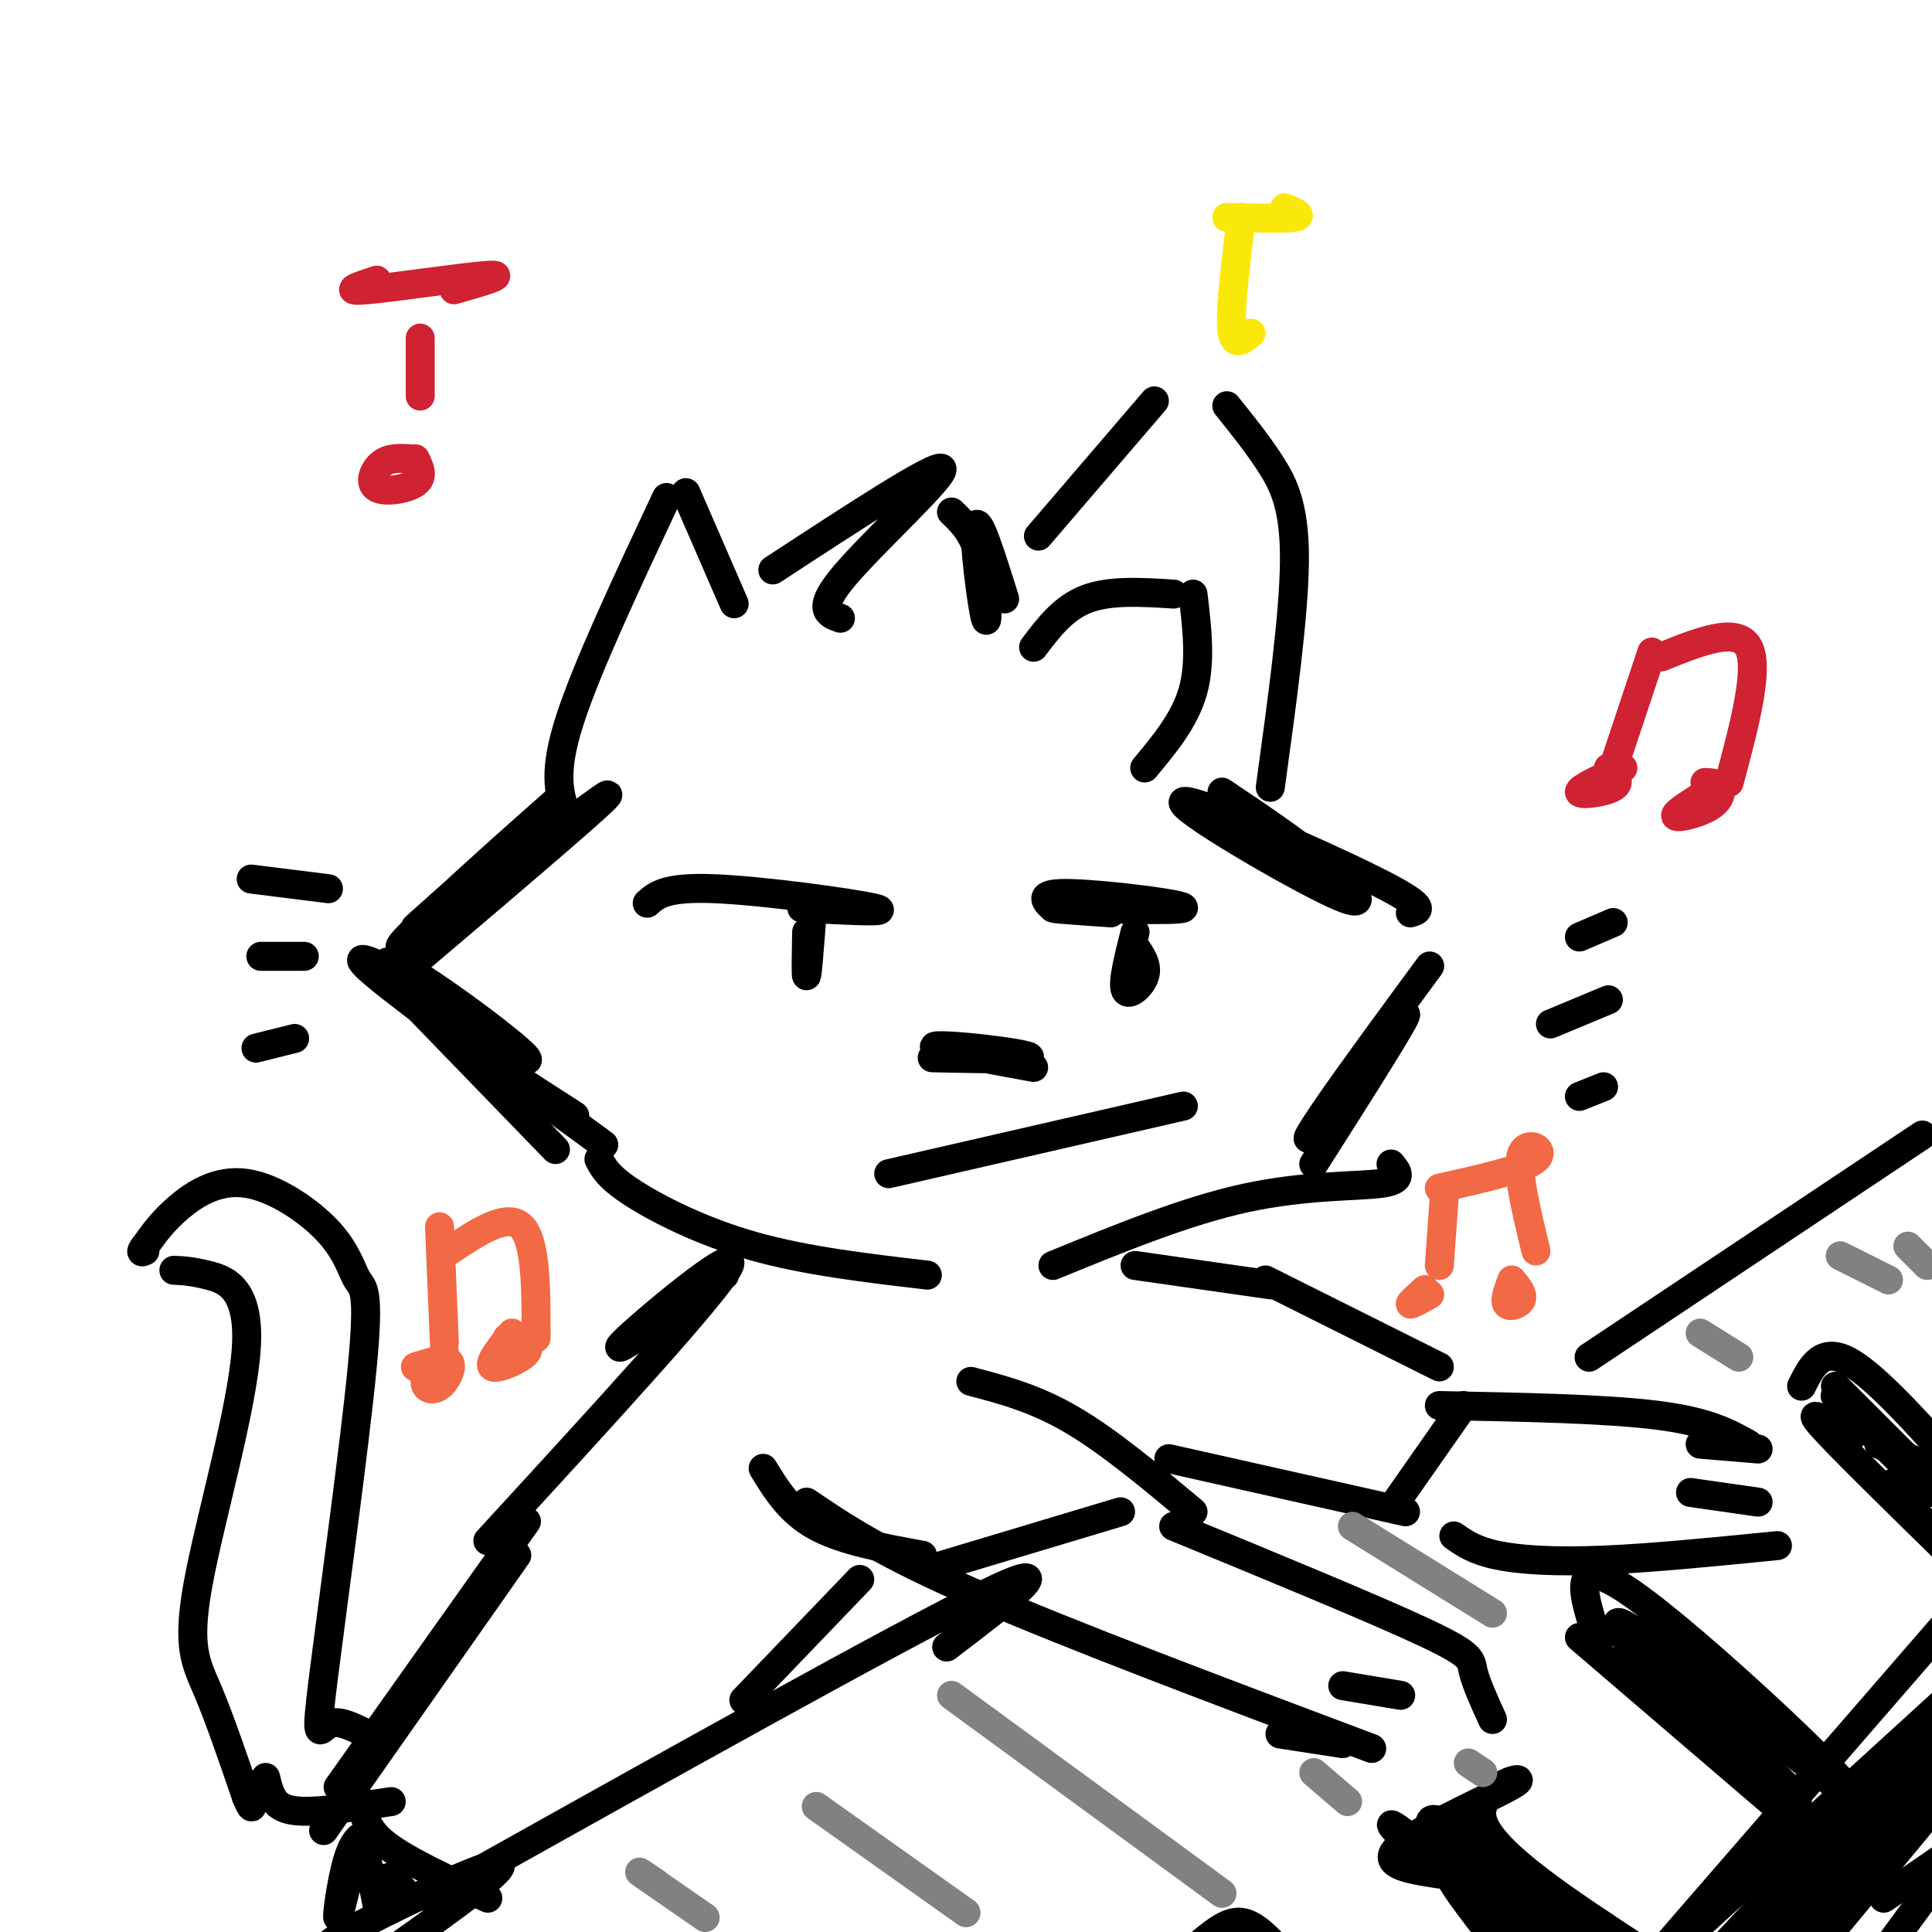 <svg viewBox='0 0 400 400' version='1.1' xmlns='http://www.w3.org/2000/svg' xmlns:xlink='http://www.w3.org/1999/xlink'><g fill='none' stroke='rgb(0,0,0)' stroke-width='6' stroke-linecap='round' stroke-linejoin='round'><path d='M86,192c17.363,-15.512 34.726,-31.024 29,-26c-5.726,5.024 -34.542,30.583 -32,30c2.542,-0.583 36.440,-27.310 42,-31c5.560,-3.690 -17.220,15.655 -40,35'/><path d='M84,206c13.506,7.815 27.012,15.631 25,13c-2.012,-2.631 -19.542,-15.708 -26,-19c-6.458,-3.292 -1.845,3.202 6,10c7.845,6.798 18.923,13.899 30,21'/><path d='M83,202c-6.000,-2.917 -12.000,-5.833 -5,0c7.000,5.833 27.000,20.417 47,35'/><path d='M84,206c0.000,0.000 31.000,32.000 31,32'/><path d='M253,164c7.411,4.968 14.823,9.936 21,15c6.177,5.064 11.120,10.223 2,6c-9.120,-4.223 -32.301,-17.829 -31,-19c1.301,-1.171 27.086,10.094 39,16c11.914,5.906 9.957,6.453 8,7'/><path d='M296,200c-8.143,11.077 -16.286,22.155 -21,29c-4.714,6.845 -6.000,9.458 -1,3c5.000,-6.458 16.286,-21.988 17,-22c0.714,-0.012 -9.143,15.494 -19,31'/><path d='M160,118c16.978,-11.111 33.956,-22.222 35,-21c1.044,1.222 -13.844,14.778 -20,22c-6.156,7.222 -3.578,8.111 -1,9'/><path d='M197,106c2.327,2.214 4.655,4.429 6,10c1.345,5.571 1.708,14.500 1,12c-0.708,-2.500 -2.488,-16.429 -2,-19c0.488,-2.571 3.244,6.214 6,15'/><path d='M214,134c3.083,-4.083 6.167,-8.167 11,-10c4.833,-1.833 11.417,-1.417 18,-1'/><path d='M247,123c0.833,7.000 1.667,14.000 0,20c-1.667,6.000 -5.833,11.000 -10,16'/><path d='M263,163c2.467,-17.889 4.933,-35.778 5,-47c0.067,-11.222 -2.267,-15.778 -5,-20c-2.733,-4.222 -5.867,-8.111 -9,-12'/><path d='M215,111c0.000,0.000 24.000,-28.000 24,-28'/><path d='M152,125c0.000,0.000 -10.000,-23.000 -10,-23'/><path d='M138,103c-8.250,17.583 -16.500,35.167 -20,46c-3.500,10.833 -2.250,14.917 -1,19'/><path d='M218,188c-1.714,-1.613 -3.429,-3.226 4,-3c7.429,0.226 24.000,2.292 23,3c-1.000,0.708 -19.571,0.060 -25,0c-5.429,-0.060 2.286,0.470 10,1'/><path d='M235,193c-1.333,5.267 -2.667,10.533 -2,12c0.667,1.467 3.333,-0.867 4,-3c0.667,-2.133 -0.667,-4.067 -2,-6'/><path d='M134,187c1.911,-1.711 3.822,-3.422 14,-3c10.178,0.422 28.622,2.978 33,4c4.378,1.022 -5.311,0.511 -15,0'/><path d='M168,191c-0.417,5.333 -0.833,10.667 -1,11c-0.167,0.333 -0.083,-4.333 0,-9'/><path d='M193,219c9.339,0.202 18.679,0.405 20,0c1.321,-0.405 -5.375,-1.417 -11,-2c-5.625,-0.583 -10.179,-0.738 -8,0c2.179,0.738 11.089,2.369 20,4'/><path d='M184,243c0.000,0.000 61.000,-14.000 61,-14'/><path d='M52,182c0.000,0.000 16.000,2.000 16,2'/><path d='M54,198c0.000,0.000 9.000,0.000 9,0'/><path d='M53,217c0.000,0.000 8.000,-2.000 8,-2'/><path d='M327,194c0.000,0.000 7.000,-3.000 7,-3'/><path d='M321,212c0.000,0.000 12.000,-5.000 12,-5'/><path d='M327,227c0.000,0.000 5.000,-2.000 5,-2'/><path d='M167,311c7.750,5.250 15.500,10.500 35,19c19.500,8.500 50.750,20.250 82,32'/><path d='M309,356c-1.733,-3.822 -3.467,-7.644 -4,-10c-0.533,-2.356 0.133,-3.244 -10,-8c-10.133,-4.756 -31.067,-13.378 -52,-22'/><path d='M298,291c17.167,0.333 34.333,0.667 45,2c10.667,1.333 14.833,3.667 19,6'/><path d='M368,320c-12.956,1.289 -25.911,2.578 -36,3c-10.089,0.422 -17.311,-0.022 -22,-1c-4.689,-0.978 -6.844,-2.489 -9,-4'/><path d='M350,309c0.000,0.000 14.000,2.000 14,2'/><path d='M352,299c0.000,0.000 12.000,1.000 12,1'/><path d='M265,359c0.000,0.000 13.000,2.000 13,2'/><path d='M278,349c0.000,0.000 12.000,2.000 12,2'/><path d='M262,265c0.000,0.000 36.000,18.000 36,18'/><path d='M303,291c0.000,0.000 -14.000,20.000 -14,20'/><path d='M242,302c0.000,0.000 49.000,11.000 49,11'/><path d='M201,286c6.667,1.750 13.333,3.500 21,8c7.667,4.500 16.333,11.750 25,19'/><path d='M232,313c0.000,0.000 -40.000,12.000 -40,12'/><path d='M191,322c-8.250,-1.500 -16.500,-3.000 -22,-6c-5.500,-3.000 -8.250,-7.500 -11,-12'/><path d='M263,266c0.000,0.000 -28.000,-4.000 -28,-4'/><path d='M124,240c0.978,1.867 1.956,3.733 7,7c5.044,3.267 14.156,7.933 25,11c10.844,3.067 23.422,4.533 36,6'/><path d='M218,262c13.822,-5.667 27.644,-11.333 40,-14c12.356,-2.667 23.244,-2.333 28,-3c4.756,-0.667 3.378,-2.333 2,-4'/><path d='M150,264c-12.422,8.956 -24.844,17.911 -21,14c3.844,-3.911 23.956,-20.689 22,-16c-1.956,4.689 -25.978,30.844 -50,57'/><path d='M178,327c0.000,0.000 -24.000,25.000 -24,25'/><path d='M196,341c12.917,-9.833 25.833,-19.667 8,-11c-17.833,8.667 -66.417,35.833 -115,63'/><path d='M329,281c0.000,0.000 69.000,-46.000 69,-46'/><path d='M403,336c0.000,0.000 -59.000,68.000 -59,68'/><path d='M348,402c0.000,0.000 57.000,-52.000 57,-52'/><path d='M400,357c0.000,0.000 -46.000,49.000 -46,49'/><path d='M364,400c0.000,0.000 40.000,-41.000 40,-41'/><path d='M403,361c0.000,0.000 -42.000,51.000 -42,51'/><path d='M370,401c0.000,0.000 34.000,-32.000 34,-32'/><path d='M403,371c0.000,0.000 -29.000,35.000 -29,35'/><path d='M390,393c0.000,0.000 16.000,-11.000 16,-11'/><path d='M399,392c0.000,0.000 -11.000,15.000 -11,15'/><path d='M383,298c-4.750,-3.500 -9.500,-7.000 -6,-3c3.500,4.000 15.250,15.500 27,27'/><path d='M402,320c0.000,0.000 -10.000,-13.000 -10,-13'/><path d='M373,287c2.083,-4.167 4.167,-8.333 10,-5c5.833,3.333 15.417,14.167 25,25'/><path d='M380,287c0.000,0.000 24.000,24.000 24,24'/><path d='M400,309c-10.500,-10.333 -21.000,-20.667 -20,-20c1.000,0.667 13.500,12.333 26,24'/><path d='M402,305c0.000,0.000 -13.000,-6.000 -13,-6'/><path d='M327,339c0.000,0.000 49.000,42.000 49,42'/><path d='M373,377c0.000,0.000 -19.000,-16.000 -19,-16'/><path d='M331,340c-3.298,-9.762 -6.595,-19.524 7,-10c13.595,9.524 44.083,38.333 45,41c0.917,2.667 -27.738,-20.810 -40,-30c-12.262,-9.190 -8.131,-4.095 -4,1'/><path d='M339,342c7.228,6.978 27.298,23.922 32,29c4.702,5.078 -5.965,-1.710 -16,-11c-10.035,-9.290 -19.439,-21.083 -18,-20c1.439,1.083 13.719,15.041 26,29'/><path d='M294,384c-4.250,-4.167 -8.500,-8.333 -4,-5c4.500,3.333 17.750,14.167 31,25'/><path d='M298,388c-6.500,-0.988 -13.000,-1.976 -8,-6c5.000,-4.024 21.500,-11.083 24,-13c2.500,-1.917 -9.000,1.310 -7,8c2.000,6.690 17.500,16.845 33,27'/><path d='M333,401c-15.750,-8.583 -31.500,-17.167 -31,-16c0.500,1.167 17.250,12.083 34,23'/><path d='M328,400c-12.778,-10.578 -25.556,-21.156 -30,-23c-4.444,-1.844 -0.556,5.044 5,11c5.556,5.956 12.778,10.978 20,16'/><path d='M312,396c-6.083,-4.833 -12.167,-9.667 -12,-8c0.167,1.667 6.583,9.833 13,18'/><path d='M109,315c0.000,0.000 -39.000,55.000 -39,55'/><path d='M107,322c0.000,0.000 -40.000,57.000 -40,57'/><path d='M76,359c-3.022,-1.524 -6.044,-3.048 -8,-2c-1.956,1.048 -2.845,4.668 -1,-10c1.845,-14.668 6.424,-47.623 8,-64c1.576,-16.377 0.149,-16.176 -1,-18c-1.149,-1.824 -2.019,-5.675 -6,-10c-3.981,-4.325 -11.072,-9.126 -17,-10c-5.928,-0.874 -10.694,2.179 -14,5c-3.306,2.821 -5.153,5.411 -7,8'/><path d='M30,258c-1.167,1.500 -0.583,1.250 0,1'/><path d='M36,263c1.746,0.069 3.493,0.137 7,1c3.507,0.863 8.775,2.520 8,15c-0.775,12.480 -7.593,35.783 -10,49c-2.407,13.217 -0.402,16.348 2,22c2.402,5.652 5.201,13.826 8,22'/><path d='M51,372c1.500,3.667 1.250,1.833 1,0'/><path d='M55,368c0.444,1.844 0.889,3.689 2,5c1.111,1.311 2.889,2.089 7,2c4.111,-0.089 10.556,-1.044 17,-2'/><path d='M75,373c0.333,2.833 0.667,5.667 5,9c4.333,3.333 12.667,7.167 21,11'/><path d='M74,402c-4.778,1.111 -9.556,2.222 -2,-2c7.556,-4.222 27.444,-13.778 31,-14c3.556,-0.222 -9.222,8.889 -22,18'/><path d='M77,383c-0.056,-1.351 -0.112,-2.702 -1,-3c-0.888,-0.298 -2.609,0.456 -4,5c-1.391,4.544 -2.451,12.877 -2,12c0.451,-0.877 2.415,-10.965 4,-13c1.585,-2.035 2.793,3.982 4,10'/><path d='M78,394c0.889,0.311 1.111,-3.911 2,-5c0.889,-1.089 2.444,0.956 4,3'/><path d='M249,402c2.667,-2.167 5.333,-4.333 8,-4c2.667,0.333 5.333,3.167 8,6'/><path d='M261,403c-2.500,-1.417 -5.000,-2.833 -5,-3c0.000,-0.167 2.500,0.917 5,2'/></g>
<g fill='none' stroke='rgb(128,130,130)' stroke-width='6' stroke-linecap='round' stroke-linejoin='round'><path d='M197,351c0.000,0.000 56.000,41.000 56,41'/><path d='M169,374c0.000,0.000 31.000,22.000 31,22'/><path d='M272,367c0.000,0.000 7.000,6.000 7,6'/><path d='M304,365c0.000,0.000 3.000,2.000 3,2'/><path d='M280,316c0.000,0.000 29.000,18.000 29,18'/><path d='M352,276c0.000,0.000 8.000,5.000 8,5'/><path d='M381,260c0.000,0.000 10.000,5.000 10,5'/><path d='M136,390c-2.333,-1.583 -4.667,-3.167 -3,-2c1.667,1.167 7.333,5.083 13,9'/><path d='M395,258c0.000,0.000 4.000,4.000 4,4'/></g>
<g fill='none' stroke='rgb(207,34,51)' stroke-width='6' stroke-linecap='round' stroke-linejoin='round'><path d='M344,136c7.833,-3.167 15.667,-6.333 18,-2c2.333,4.333 -0.833,16.167 -4,28'/><path d='M352,165c-2.827,1.804 -5.655,3.607 -5,4c0.655,0.393 4.792,-0.625 7,-2c2.208,-1.375 2.488,-3.107 2,-4c-0.488,-0.893 -1.744,-0.946 -3,-1'/><path d='M342,135c0.000,0.000 -8.000,24.000 -8,24'/><path d='M336,159c-4.600,2.133 -9.200,4.267 -9,5c0.200,0.733 5.200,0.067 7,-1c1.800,-1.067 0.400,-2.533 -1,-4'/><path d='M78,58c-3.778,1.244 -7.556,2.489 -2,2c5.556,-0.489 20.444,-2.711 25,-3c4.556,-0.289 -1.222,1.356 -7,3'/><path d='M87,70c0.000,0.000 0.000,12.000 0,12'/><path d='M85,95c-2.185,-0.143 -4.369,-0.286 -6,1c-1.631,1.286 -2.708,4.000 -1,5c1.708,1.000 6.202,0.286 8,-1c1.798,-1.286 0.899,-3.143 0,-5'/></g>
<g fill='none' stroke='rgb(242,105,70)' stroke-width='6' stroke-linecap='round' stroke-linejoin='round'><path d='M298,246c8.844,-1.978 17.689,-3.956 20,-6c2.311,-2.044 -1.911,-4.156 -3,-1c-1.089,3.156 0.956,11.578 3,20'/><path d='M313,265c-0.800,2.133 -1.600,4.267 -1,5c0.600,0.733 2.600,0.067 3,-1c0.400,-1.067 -0.800,-2.533 -2,-4'/><path d='M299,248c0.000,0.000 -1.000,14.000 -1,14'/><path d='M295,267c-1.583,1.417 -3.167,2.833 -3,3c0.167,0.167 2.083,-0.917 4,-2'/><path d='M93,259c6.000,-4.000 12.000,-8.000 15,-5c3.000,3.000 3.000,13.000 3,23'/><path d='M106,276c-2.556,3.222 -5.111,6.444 -4,7c1.111,0.556 5.889,-1.556 7,-3c1.111,-1.444 -1.444,-2.222 -4,-3'/><path d='M91,254c0.000,0.000 1.000,24.000 1,24'/><path d='M92,280c-1.929,2.268 -3.857,4.536 -4,6c-0.143,1.464 1.500,2.125 3,1c1.500,-1.125 2.857,-4.036 2,-5c-0.857,-0.964 -3.929,0.018 -7,1'/></g>
<g fill='none' stroke='rgb(250,232,11)' stroke-width='6' stroke-linecap='round' stroke-linejoin='round'><path d='M254,45c6.000,0.167 12.000,0.333 14,0c2.000,-0.333 0.000,-1.167 -2,-2'/><path d='M257,45c-1.167,9.500 -2.333,19.000 -2,23c0.333,4.000 2.167,2.500 4,1'/></g>
</svg>